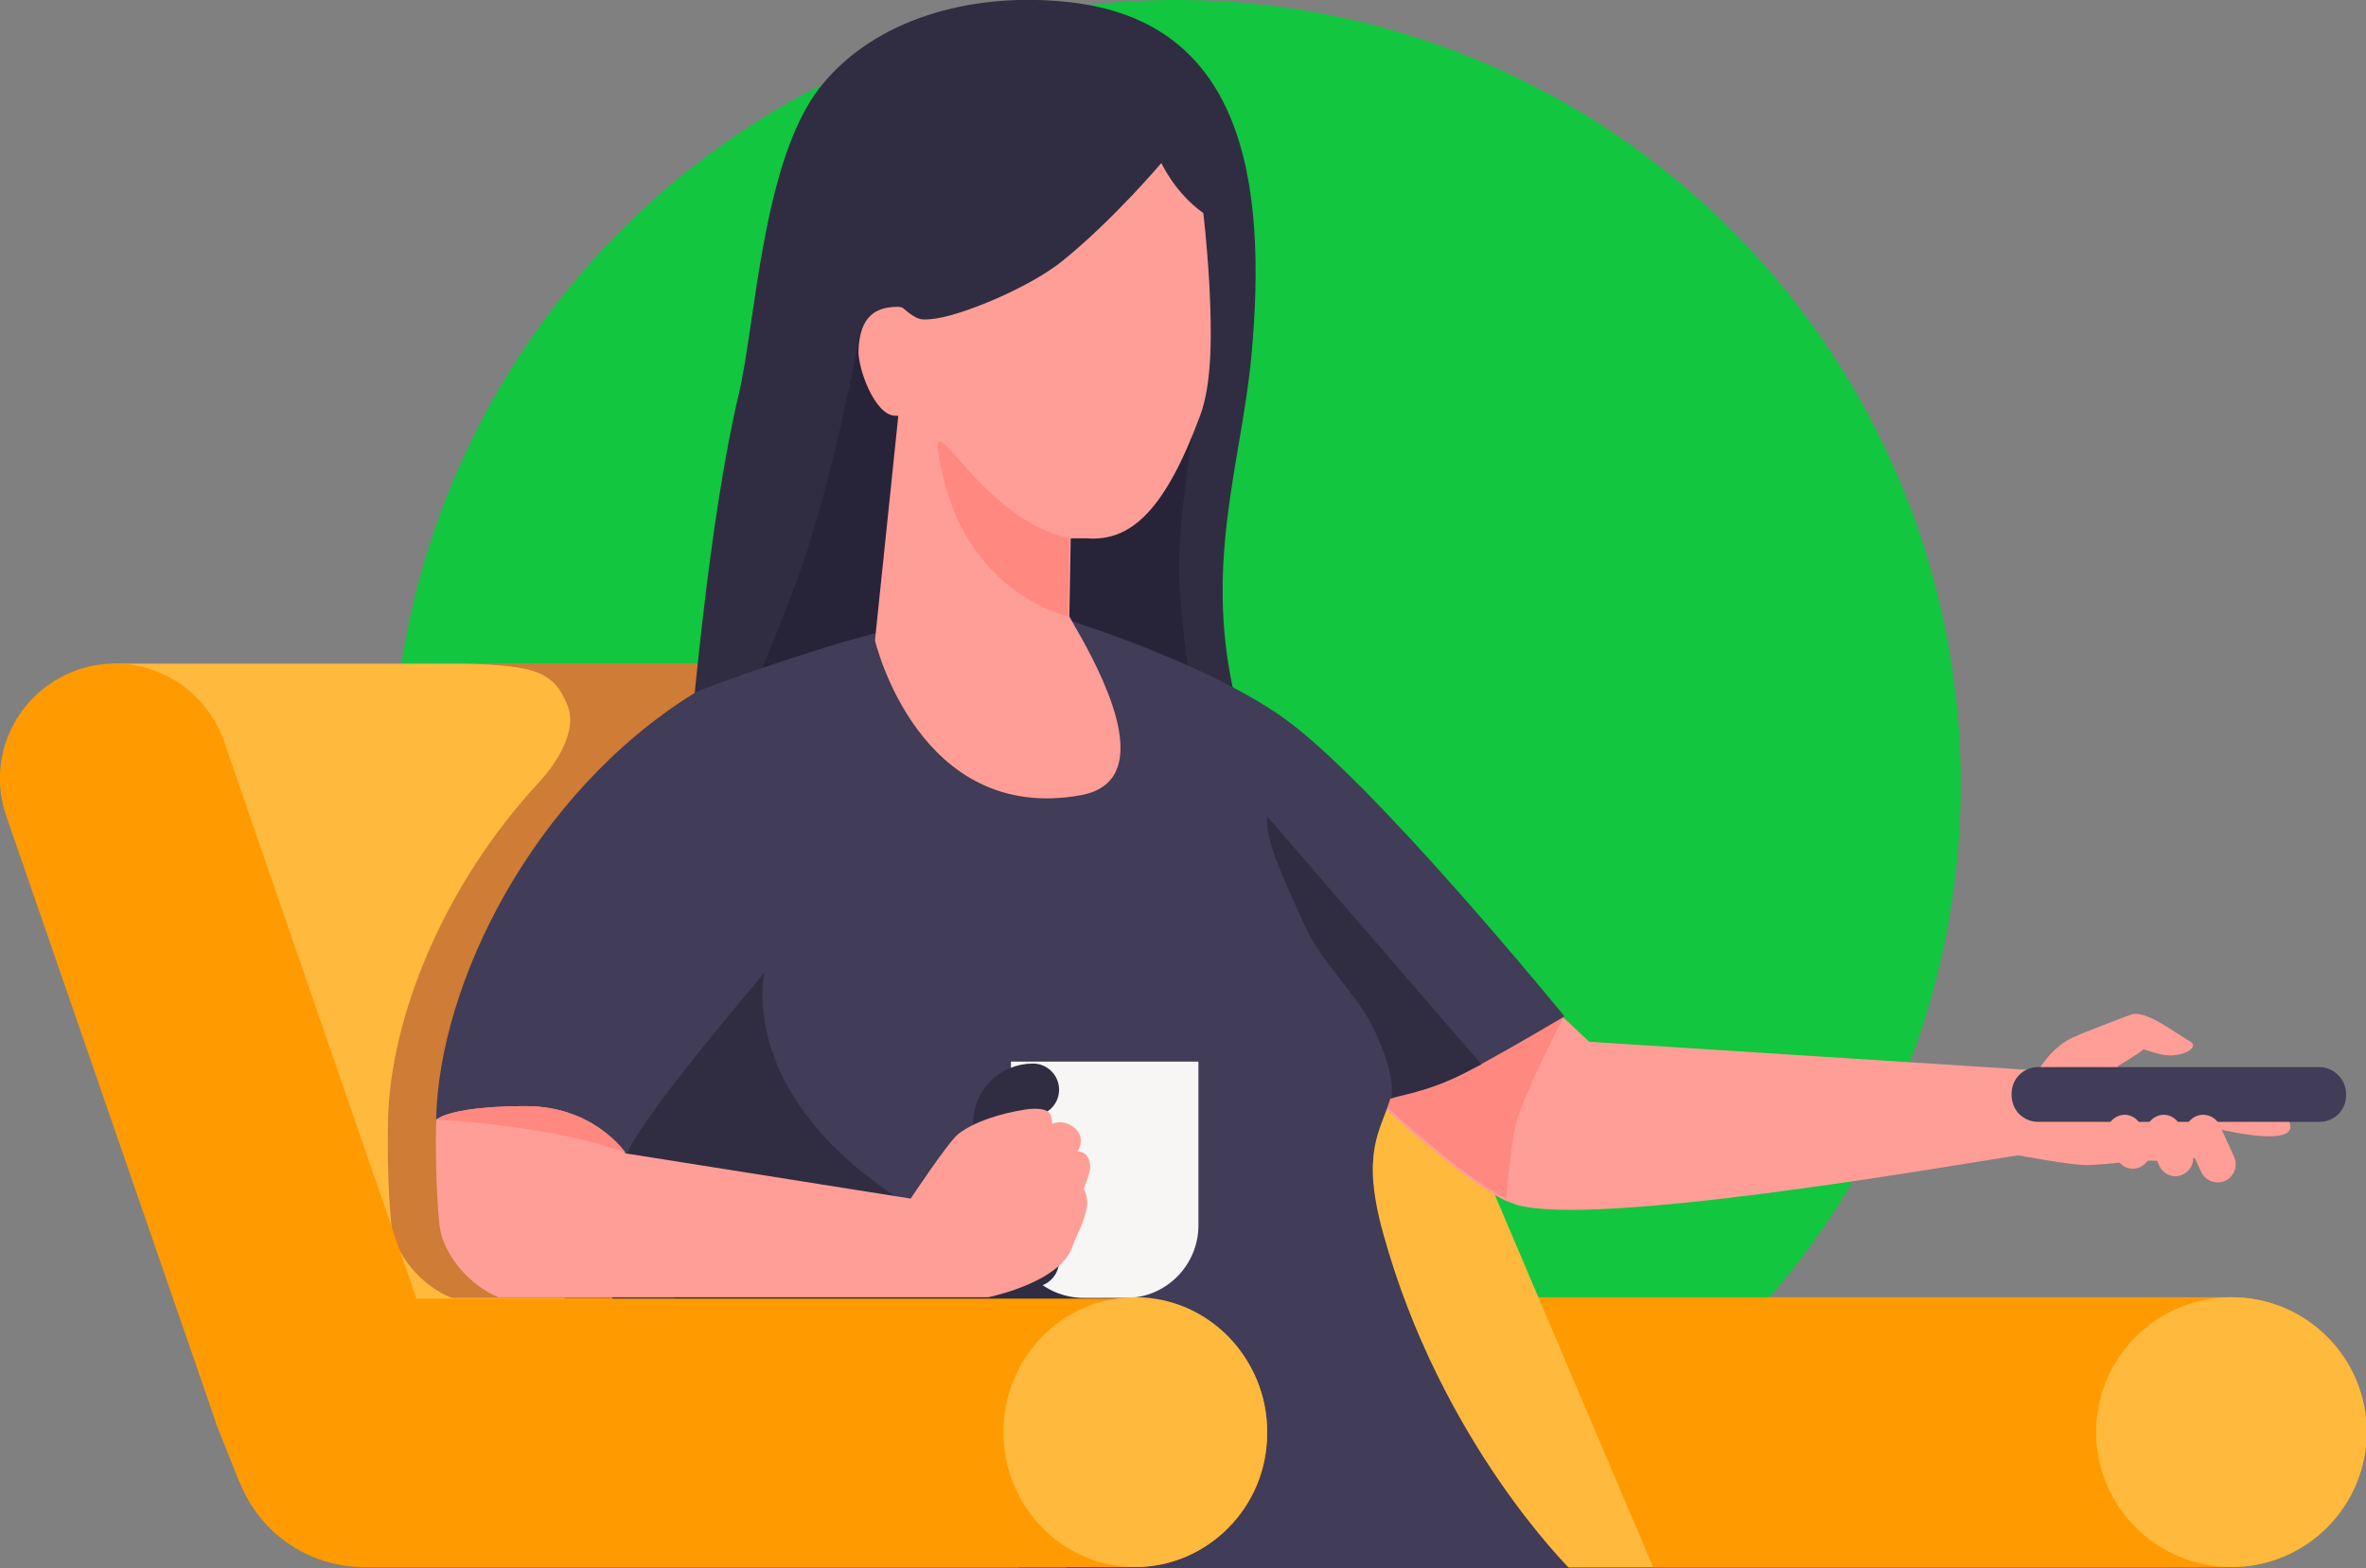 <svg width="181" height="120" viewBox="0 0 181 120" fill="none" xmlns="http://www.w3.org/2000/svg">
<rect x="0" y="0" width="181" height="120" fill="#808080" stroke="none"/>
<g clip-path="url(#clip0)">
<circle cx="90" cy="60" r="60" fill="#12C640"/>
<path d="M170.702 119.895H110.229C104.502 119.895 99.878 115.284 99.878 109.572C99.878 103.86 104.502 99.249 110.229 99.249H170.702C176.429 99.249 181.053 103.86 181.053 109.572C181 115.284 176.377 119.895 170.702 119.895Z" fill="#FF9A00"/>
<path d="M170.702 119.895C176.419 119.895 181.053 115.273 181.053 109.572C181.053 103.871 176.419 99.249 170.702 99.249C164.986 99.249 160.352 103.871 160.352 109.572C160.352 115.273 164.986 119.895 170.702 119.895Z" fill="#FFB93D"/>
<path d="M126.464 119.895H29.475L8.617 50.777H35.622H59.318H86.796H87.164L87.584 51.144L102.085 62.62L108.39 77.45L110.019 81.223L126.464 119.895Z" fill="#FFB93D"/>
<path opacity="0.38" d="M116.429 120H78.022L77.917 119.895L71.087 112.559C71.087 112.559 45.657 106.218 45.185 106.061C43.871 105.537 43.398 102.393 43.188 99.301H34.572C32.155 98.358 30.211 95.895 29.948 93.799C29.948 93.799 29.58 90.55 29.685 85.729C29.843 77.869 33.941 67.703 41.244 59.843C42.032 59.004 44.344 56.175 43.398 53.921C42.347 51.354 40.876 50.934 35.622 50.777H59.318H86.796C87.059 50.882 87.322 50.987 87.584 51.144C90.106 52.297 92.576 53.607 94.572 55.022C101.455 59.948 116.008 77.817 116.008 77.817C116.008 77.817 112.646 79.808 110.019 81.275C109.914 81.328 109.809 81.38 109.704 81.432C109.178 81.694 108.705 81.956 108.285 82.166C105.448 83.581 103.399 83.79 102.821 84.052C102.716 84.105 102.716 84.105 102.663 84.157C101.928 86.62 100.457 88.192 102.138 94.428C106.236 109.362 115.168 118.742 116.271 119.895C116.376 119.948 116.429 120 116.429 120Z" fill="#7F182C"/>
<path d="M27.636 114.079C23.065 115.651 18.073 113.24 16.445 108.629L0.473 62.41C-1.104 57.852 1.313 52.873 5.937 51.249C10.508 49.677 15.499 52.087 17.128 56.699L33.1 102.969C34.623 107.528 32.207 112.507 27.636 114.079Z" fill="#FF9A00"/>
<path d="M80.859 103.284L60.894 99.983C59.79 99.773 58.687 100.559 58.529 101.659L58.214 103.546C58.004 104.646 58.792 105.747 59.895 105.904L79.861 109.205C80.964 109.415 82.067 108.629 82.225 107.528L82.54 105.642C82.75 104.541 81.962 103.493 80.859 103.284Z" fill="#302D42"/>
<path d="M81.857 98.568C81.857 98.568 51.594 91.965 50.701 90.131C50.701 90.131 52.12 48.681 56.533 30.079C57.794 24.786 58.319 12.105 62.838 6.55C66.989 1.415 74.239 -0.524 81.174 0.105C95.097 1.258 96.989 13.677 95.728 27.301C94.94 35.581 91.945 43.441 94.624 53.974C97.147 64.14 81.857 98.568 81.857 98.568Z" fill="#302D42"/>
<path d="M65.832 25.153C65.832 25.153 64.204 34.69 61.524 42.812C59.528 48.734 52.382 65.24 52.382 65.24L84.379 57.013L92.155 57.694C92.155 57.694 90.474 50.934 90.211 44.175C90.001 39.301 92.103 27.825 92.103 27.825L65.832 25.153Z" fill="#272439"/>
<path d="M163.084 77.607C164.24 77.293 166.446 79.074 167.497 79.651C168.285 80.07 167.235 80.751 165.974 80.751C165.291 80.751 163.977 80.279 163.977 80.279C163.82 80.489 161.981 81.59 161.981 81.59C162.138 82.009 170.702 82.847 170.702 82.847C170.702 82.847 175.273 84.943 175.221 86.201C175.221 87.825 169.179 86.253 169.179 86.253L169.284 86.725C169.021 87.563 169.757 88.611 168.863 88.611C168.39 88.611 167.76 88.611 166.919 88.611C166.552 88.611 166.341 88.873 165.343 88.821C163.452 88.716 161.56 89.083 159.774 89.135C158.46 89.188 154.362 88.349 154.31 88.402C147.952 89.397 121.945 93.904 116.008 92.175C115.745 92.07 115.43 91.965 115.062 91.808C112.33 90.445 107.812 86.568 104.239 83.266C101.192 80.437 98.828 78.026 98.828 78.026L104.554 62.882L108.495 67.441L121.577 79.703L155.939 81.904C155.939 81.904 156.989 79.913 158.933 79.231C158.933 79.179 162.611 77.764 163.084 77.607Z" fill="#FF9E96"/>
<path d="M119.633 77.764C119.633 77.764 116.586 83.686 116.008 85.834C115.693 87.039 115.377 89.869 115.22 91.703C112.488 90.341 107.969 86.463 104.396 83.162V72.21L119.633 77.764Z" fill="#FF8880"/>
<path d="M56.795 89.555L57.163 88.245L56.585 88.087L57.321 85.52L57.951 85.677L60.105 78.498L66.568 95.686L55.114 92.961L56.165 89.345L56.795 89.555Z" fill="#302D42"/>
<path d="M105.815 94.376C104.082 88.14 105.605 86.568 106.341 84.105C106.341 84.052 106.393 84.052 106.498 84C107.024 83.738 109.125 83.581 111.963 82.114C112.383 81.904 112.856 81.642 113.381 81.38C116.061 79.913 119.686 77.764 119.686 77.764C119.686 77.764 105.132 59.895 98.25 54.969C91.787 50.358 80.281 46.952 79.44 46.742C73.714 45.118 74.87 47.109 67.829 48.262C65.044 48.734 53.959 52.507 53.118 53.031C40.771 60.681 33.573 75.249 33.363 85.677C33.258 90.498 46.603 93.38 46.603 93.38C46.866 95.476 46.393 105.118 48.81 106.061C49.282 106.218 74.712 112.559 74.712 112.559L81.647 120H120.054C120.106 120 110.229 110.358 105.815 94.376Z" fill="#413C57"/>
<path d="M58.477 74.41C49.02 85.677 46.971 89.031 47.706 89.869C48.389 90.655 52.487 108.472 63.994 109.677C75.5 110.882 85.798 98.934 82.593 97.939C54.852 89.188 58.477 74.41 58.477 74.41Z" fill="#302D42"/>
<path d="M86.166 99.301H82.908C79.861 99.301 77.339 96.838 77.339 93.747V81.223H91.682V93.747C91.682 96.786 89.213 99.301 86.166 99.301Z" fill="#F8F5F5"/>
<path d="M79.02 96.472C77.602 96.472 76.446 95.319 76.446 93.904V85.939C76.446 84.524 77.602 83.371 79.02 83.371" stroke="#302D42" stroke-width="4" stroke-miterlimit="10" stroke-linecap="round"/>
<path d="M38.249 99.301C35.833 98.358 33.889 95.895 33.626 93.799C33.626 93.799 33.258 90.55 33.363 85.677C33.363 85.624 33.521 85.572 33.783 85.415C34.519 85.1 36.253 84.629 40.193 84.629C45.132 84.629 47.496 87.773 47.812 88.192C47.812 88.245 47.864 88.245 47.864 88.245L69.668 91.703C69.668 91.703 72.558 87.354 73.293 86.777C74.449 85.834 76.656 85.153 78.442 84.891C79.125 84.786 79.861 84.786 80.229 85.1C80.491 85.31 80.491 85.991 80.491 85.991C80.491 85.991 81.437 85.52 82.33 86.41C83.066 87.197 82.435 88.087 82.435 88.087C82.435 88.087 82.856 88.087 83.118 88.402C83.486 88.873 83.434 89.397 83.276 89.921C83.171 90.288 82.908 90.969 82.908 90.969C83.486 92.07 82.961 93.013 82.803 93.59C82.488 94.376 82.225 94.847 82.015 95.424C81.069 98.148 75.605 99.249 75.605 99.249H38.249V99.301Z" fill="#FF9E96"/>
<path d="M92.05 16.297C89.896 14.777 88.845 12.472 88.845 12.472C88.845 12.472 85.167 16.821 81.279 19.965C78.757 22.009 73.346 24.262 71.192 24.419C70.456 24.472 70.193 24.524 69.09 23.581C68.985 23.476 68.67 23.476 68.67 23.476C67.041 23.476 65.78 24.157 65.675 26.777C65.622 28.244 66.936 31.755 68.46 31.808H68.722L66.936 48.996C66.936 48.996 70.246 63.092 82.698 60.838C88.32 59.79 84.747 52.454 82.75 48.838C82.33 48.105 81.962 47.476 81.805 47.161L81.91 41.188H83.118C86.533 41.45 89.108 39.039 91.787 31.86C92.785 29.24 92.68 25.205 92.523 21.904C92.313 18.288 92.05 16.297 92.05 16.297Z" fill="#FF9E96"/>
<path d="M72.138 36.419C70.404 28.926 74.397 39.563 81.805 41.188L81.7 47.162C81.7 47.109 74.292 45.642 72.138 36.419Z" fill="#FF8880"/>
<path d="M47.864 88.192C41.769 85.991 33.416 85.677 33.416 85.677C33.468 85.677 33.573 85.572 33.836 85.415C34.571 85.1 36.305 84.629 40.246 84.629C45.184 84.629 47.549 87.773 47.864 88.192Z" fill="#FF8880"/>
<path d="M86.743 119.897H27.846C22.224 119.897 17.653 115.338 17.653 109.731V109.521C17.653 103.914 22.224 99.356 27.846 99.356H86.743C92.365 99.356 96.936 103.914 96.936 109.521V109.731C96.936 115.338 92.365 119.897 86.743 119.897Z" fill="#FF9A00"/>
<path d="M86.848 119.895C92.42 119.895 96.936 115.273 96.936 109.572C96.936 103.871 92.42 99.249 86.848 99.249C81.277 99.249 76.761 103.871 76.761 109.572C76.761 115.273 81.277 119.895 86.848 119.895Z" fill="#FFB93D"/>
<path d="M177.428 81.642H155.939C154.783 81.642 153.89 82.533 153.89 83.686V83.79C153.89 84.943 154.783 85.834 155.939 85.834H177.428C178.583 85.834 179.477 84.943 179.477 83.79V83.686C179.477 82.585 178.531 81.642 177.428 81.642Z" fill="#413C57"/>
<path d="M113.329 81.432C112.803 81.694 112.33 81.956 111.91 82.166C109.073 83.581 107.024 83.79 106.446 84.052C106.656 82.585 105.973 80.384 104.817 78.183C103.609 75.93 101.034 73.467 99.879 70.952C98.197 67.231 96.779 64.349 96.936 62.463L113.329 81.432Z" fill="#302D42"/>
<path d="M16.498 108.839L18.337 113.45L23.801 113.659L16.498 108.839Z" fill="#FF9A00"/>
<path d="M163.714 89.293C163.031 89.607 162.243 89.293 161.928 88.611L161.297 87.197C160.982 86.515 161.297 85.729 161.98 85.415C162.664 85.1 163.452 85.415 163.767 86.096L164.397 87.511C164.713 88.192 164.397 88.978 163.714 89.293Z" fill="#FF9E96"/>
<path d="M166.972 89.869C166.289 90.183 165.501 89.869 165.186 89.188L164.293 87.197C163.977 86.515 164.293 85.729 164.976 85.415C165.659 85.1 166.447 85.415 166.762 86.096L167.655 88.087C167.97 88.769 167.655 89.555 166.972 89.869Z" fill="#FF9E96"/>
<path d="M170.229 90.341C169.546 90.655 168.706 90.341 168.391 89.659L167.287 87.249C166.972 86.568 167.287 85.729 167.97 85.415C168.653 85.1 169.494 85.415 169.809 86.096L170.912 88.507C171.228 89.188 170.912 90.026 170.229 90.341Z" fill="#FF9E96"/>
</g>
<defs>
<clipPath id="clip0">
<rect width="181" height="120" fill="white"/>
</clipPath>
</defs>
</svg>
